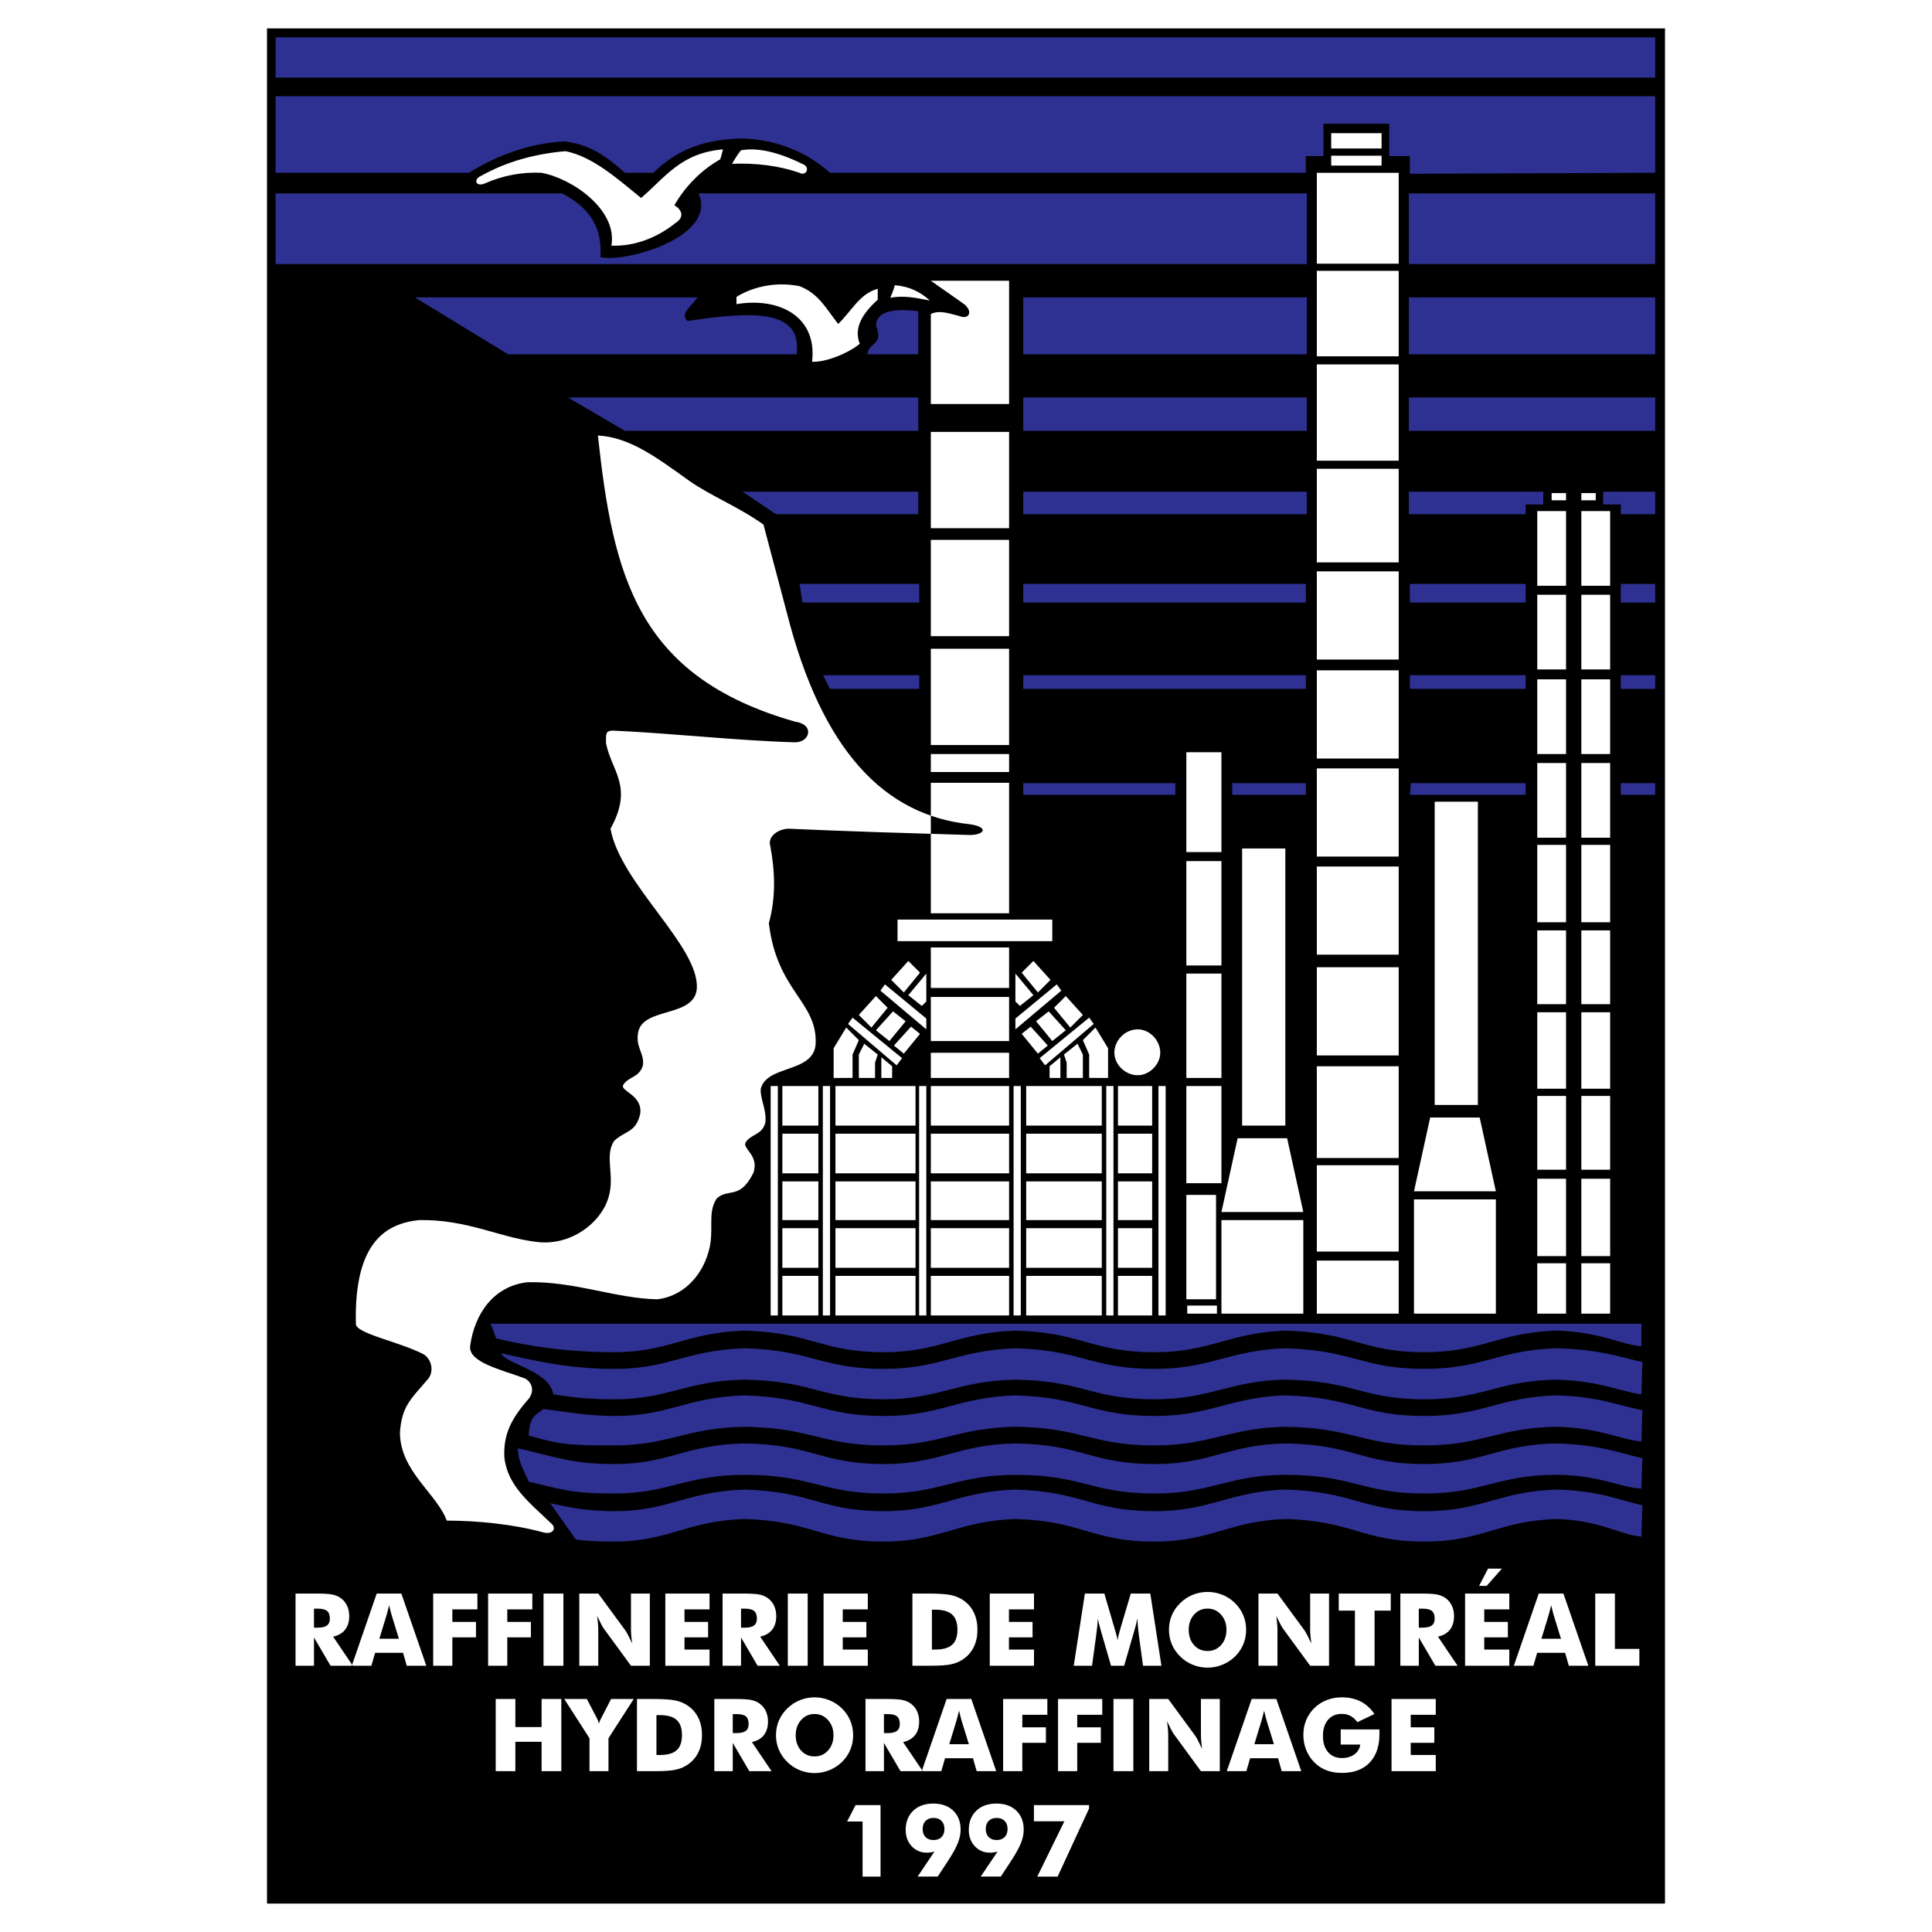 <?xml version="1.0" encoding="utf-8"?>
<!-- Generator: Adobe Illustrator 13.0.0, SVG Export Plug-In . SVG Version: 6.00 Build 14948)  -->
<!DOCTYPE svg PUBLIC "-//W3C//DTD SVG 1.0//EN" "http://www.w3.org/TR/2001/REC-SVG-20010904/DTD/svg10.dtd">
<svg version="1.0" id="Layer_1" xmlns="http://www.w3.org/2000/svg" xmlns:xlink="http://www.w3.org/1999/xlink" x="0px" y="0px"
	 width="192.756px" height="192.756px" viewBox="0 0 192.756 192.756" enable-background="new 0 0 192.756 192.756"
	 xml:space="preserve">
<g>
	<polygon fill-rule="evenodd" clip-rule="evenodd" fill="#FFFFFF" points="0,0 192.756,0 192.756,192.756 0,192.756 0,0 	"/>
	<polygon fill-rule="evenodd" clip-rule="evenodd" points="166.117,2.834 166.117,189.921 26.639,189.921 26.639,2.834 
		166.117,2.834 	"/>
	<path fill-rule="evenodd" clip-rule="evenodd" fill="#2E3192" d="M140.563,19.294h24.571v7.048h-24.571V19.294L140.563,19.294z
		 M130.382,26.342H27.493v-7.048h28.586c3.035,1.566,4.014,3.72,3.818,6.363c2.545,0.587,11.748-2.056,9.79-6.363h60.696V26.342
		L130.382,26.342z M27.493,9.602h137.642v7.636l-24.474,0.098v-1.762h-2.056v-3.23h-6.56v3.23h-1.762v1.664h-47.48
		c-2.251-2.056-5.384-3.328-8.713-3.426c-3.72,0.098-6.363,0.979-8.908,3.426h-2.839c-1.763-1.566-3.427-2.839-6.07-3.133
		c-3.426,0.196-6.657,1.371-9.496,3.133H27.493V9.602L27.493,9.602z M27.493,3.728h137.642v4.014H27.493V3.728L27.493,3.728z
		 M87.405,32.51c0-1.762,2.545-1.664,4.209-1.468v4.307h-5.091C86.72,34.076,88.188,34.468,87.405,32.51L87.405,32.51z
		 M79.476,35.349H50.694l-9.3-5.678h28.194c-0.49,0.783-1.86,1.664-0.979,2.349C75.168,31.042,80.063,30.846,79.476,35.349
		L79.476,35.349z M140.563,29.671h24.571v5.678h-24.571V29.671L140.563,29.671z M130.382,35.349H102.09v-5.678h28.292V35.349
		L130.382,35.349z M140.563,39.656h24.571v3.328h-24.571V39.656L140.563,39.656z M130.382,42.984H102.09v-3.328h28.292V42.984
		L130.382,42.984z M91.615,42.984H62.344l-5.678-3.328h34.949V42.984L91.615,42.984z M159.946,50.327v-1.272h5.188v2.251h-3.426
		v-0.979H159.946L159.946,50.327z M153.975,50.327h-1.762v0.979h-11.649v-2.251h13.411V50.327L153.975,50.327z M130.382,51.306
		H102.09v-2.251h28.292V51.306L130.382,51.306z M91.615,51.306H77.42l-3.329-2.251h17.523V51.306L91.615,51.306z M91.713,58.256
		H79.77l0.293,1.86h11.65V58.256L91.713,58.256z M130.284,58.256H102.09v1.86h28.194V58.256L130.284,58.256z M152.213,58.256
		h-11.552v1.86h11.552V58.256L152.213,58.256z M161.709,60.117h3.426v-1.86h-3.426V60.117L161.709,60.117z M161.709,67.361h3.426
		v1.371h-3.426V67.361L161.709,67.361z M152.213,68.731h-11.552v-1.371h11.552V68.731L152.213,68.731z M130.284,68.731H102.09
		v-1.371h28.194V68.731L130.284,68.731z M91.713,68.731h-8.909l-0.685-1.371h9.594V68.731L91.713,68.731z M161.709,78.129h3.426
		v1.175h-3.426V78.129L161.709,78.129z M152.213,79.304h-11.552l0.098-1.175h11.454V79.304L152.213,79.304z M130.284,79.304h-7.343
		v-1.175h7.343V79.304L130.284,79.304z M117.264,79.304H102.09v-1.175h15.174V79.304L117.264,79.304z M163.862,145.482l-0.098,3.034
		c-2.154-0.098-4.21-1.37-8.518-1.37c-5.775,0-7.342,1.86-13.117,1.86c-6.266,0-7.049-1.86-13.902-1.86
		c-5.579,0-7.439,1.86-13.02,1.86c-6.363,0-7.146-1.86-13.901-1.86c-5.776,0-7.538,1.86-13.118,1.86
		c-6.265,0-7.146-1.86-13.901-1.86c-5.874,0-7.538,1.86-13.021,1.86c-4.601,0-5.384-0.49-8.517-1.175
		c-0.392-0.979-1.077-1.958-1.077-3.329c3.916,0.881,5.384,1.566,9.691,1.566c5.385,0,7.049-1.958,12.922-2.056
		c6.755,0.098,7.636,2.056,13.901,2.056c5.58,0,7.342-1.958,13.118-2.056c6.755,0.098,7.538,2.056,13.901,2.056
		c5.58,0,7.44-1.958,13.02-2.056c6.854,0.098,7.637,2.056,13.902,2.056c5.775,0,7.342-1.958,13.117-2.056
		C159.555,144.111,161.61,144.993,163.862,145.482L163.862,145.482z M163.862,150.182l-0.098,3.132
		c-2.154-0.195-4.21-1.664-8.518-1.762c-5.775,0.196-7.342,2.252-13.117,2.252c-6.266,0-7.049-2.056-13.902-2.252
		c-5.579,0.196-7.439,2.252-13.02,2.252c-6.363,0-7.146-2.056-13.901-2.252c-5.776,0.196-7.538,2.252-13.118,2.252
		c-6.265,0-7.146-2.056-13.901-2.252c-5.874,0.196-7.538,2.252-13.021,2.252c-1.762,0-2.937-0.099-3.817-0.196l-2.545-3.622
		c1.86,0.392,3.524,0.783,6.461,0.783c5.385,0,7.049-1.958,12.922-2.154c6.755,0.196,7.636,2.154,13.901,2.154
		c5.58,0,7.342-1.958,13.118-2.154c6.755,0.196,7.538,2.154,13.901,2.154c5.58,0,7.44-1.958,13.02-2.154
		c6.854,0.196,7.637,2.154,13.902,2.154c5.775,0,7.342-1.958,13.117-2.154C159.555,148.713,161.61,149.691,163.862,150.182
		L163.862,150.182z M163.862,140.686l-0.098,3.133c-2.154-0.196-4.21-1.371-8.518-1.469c-5.775,0.098-7.342,1.859-13.117,1.859
		c-6.266,0-7.049-1.762-13.902-1.859c-5.579,0.098-7.439,1.859-13.02,1.859c-6.363,0-7.146-1.762-13.901-1.859
		c-5.776,0.098-7.538,1.859-13.118,1.859c-6.265,0-7.146-1.762-13.901-1.859c-5.874,0.098-7.538,1.859-13.021,1.859
		c-4.601,0-5.384-0.098-8.517-0.979c0.098-1.958,0.686-2.056,1.469-2.644c1.86,0.196,4.209,0.686,7.146,0.686
		c5.385,0,7.049-1.859,12.922-2.056c6.755,0.196,7.636,2.056,13.901,2.056c5.58,0,7.342-1.859,13.118-2.056
		c6.755,0.196,7.538,2.056,13.901,2.056c5.58,0,7.44-1.859,13.02-2.056c6.854,0.196,7.637,2.056,13.902,2.056
		c5.775,0,7.342-1.859,13.117-2.056C159.555,139.314,161.61,140.294,163.862,140.686L163.862,140.686z M163.862,135.889l-0.098,3.23
		c-2.154-0.294-4.21-1.371-8.518-1.469c-5.775,0.098-7.342,1.958-13.117,1.958c-6.266,0-7.049-1.86-13.902-1.958
		c-5.579,0.098-7.439,1.958-13.02,1.958c-6.363,0-7.146-1.86-13.901-1.958c-5.776,0.098-7.538,1.958-13.118,1.958
		c-6.265,0-7.146-1.86-13.901-1.958c-5.874,0.098-7.538,1.958-13.021,1.958c-3.132,0-4.601-0.294-6.069-0.489
		c-0.293-2.35-4.993-3.133-5.188-4.112c3.818,0.882,7.049,1.566,11.356,1.566c5.385,0,7.049-1.859,12.922-2.056
		c6.755,0.196,7.636,2.056,13.901,2.056c5.58,0,7.342-1.859,13.118-2.056c6.755,0.196,7.538,2.056,13.901,2.056
		c5.58,0,7.44-1.859,13.02-2.056c6.854,0.196,7.637,2.056,13.902,2.056c5.775,0,7.342-1.859,13.117-2.056
		C159.555,134.615,161.61,135.398,163.862,135.889L163.862,135.889z M48.932,132.07c0.293,0.587,0.392,1.077,0.587,1.469
		c3.23,0.783,7.146,1.37,11.747,1.37c5.483,0,7.147-1.958,13.021-2.153c6.755,0.195,7.636,2.153,13.901,2.153
		c5.58,0,7.342-1.958,13.118-2.153c6.755,0.195,7.538,2.153,13.901,2.153c5.58,0,7.44-1.958,13.02-2.153
		c6.854,0.195,7.637,2.153,13.902,2.153c5.775,0,7.342-1.958,13.117-2.153c4.308,0.098,6.363,1.37,8.518,1.566v-2.252H48.932
		L48.932,132.07z"/>
	<path fill-rule="evenodd" clip-rule="evenodd" fill="#FFFFFF" d="M131.379,17.238h8.169v9.067h-8.169V17.238L131.379,17.238z
		 M131.379,27.023h8.169v8.528h-8.169V27.023L131.379,27.023z M131.379,36.359h8.169v9.605h-8.169V36.359L131.379,36.359z
		 M131.379,46.772h8.169v9.336h-8.169V46.772L131.379,46.772z M131.379,57.006h8.169v8.797h-8.169V57.006L131.379,57.006z
		 M131.379,66.88h8.169v8.797h-8.169V66.88L131.379,66.88z M131.379,76.665h8.169v8.797h-8.169V76.665L131.379,76.665z
		 M131.379,86.45h8.169v8.797h-8.169V86.45L131.379,86.45z M131.379,96.504h8.169v8.797h-8.169V96.504L131.379,96.504z
		 M131.379,106.379h8.169v9.156h-8.169V106.379L131.379,106.379z M131.379,116.254h8.169v8.617h-8.169V116.254L131.379,116.254z
		 M141.074,119.665h8.169v11.4h-8.169V119.665L141.074,119.665z M121.863,121.729h8.169v9.336h-8.169V121.729L121.863,121.729z
		 M131.379,125.769h8.169v5.297h-8.169V125.769L131.379,125.769z M132.815,13.288h5.026v1.526h-5.026V13.288L132.815,13.288z
		 M132.815,15.532h5.026v0.988h-5.026V15.532L132.815,15.532z M149.243,118.856l-1.616-7.36h-4.938l-1.615,7.36H149.243
		L149.243,118.856z M130.032,120.921l-1.615-7.36h-4.938l-1.616,7.36H130.032L130.032,120.921z M143.139,110.239h4.309V79.987
		h-4.309V110.239L143.139,110.239z M123.928,112.304h4.31V84.655h-4.31V112.304L123.928,112.304z M153.372,126.038h2.873v5.027
		h-2.873V126.038L153.372,126.038z M153.372,117.6h2.873v7.721h-2.873V117.6L153.372,117.6z M153.372,109.342h2.873v7.36h-2.873
		V109.342L153.372,109.342z M153.372,100.993h2.873v7.63h-2.873V100.993L153.372,100.993z M153.372,92.824h2.873v7.361h-2.873
		V92.824L153.372,92.824z M153.372,84.295h2.873v7.72h-2.873V84.295L153.372,84.295z M153.372,76.126h2.873v7.451h-2.873V76.126
		L153.372,76.126z M153.372,67.778h2.873v7.451h-2.873V67.778L153.372,67.778z M153.372,59.34h2.873v7.451h-2.873V59.34
		L153.372,59.34z M153.372,50.991h2.873v7.451h-2.873V50.991L153.372,50.991z M157.771,126.038h2.873v5.027h-2.873V126.038
		L157.771,126.038z M157.771,117.6h2.873v7.721h-2.873V117.6L157.771,117.6z M157.771,109.342h2.873v7.36h-2.873V109.342
		L157.771,109.342z M157.771,100.993h2.873v7.63h-2.873V100.993L157.771,100.993z M157.771,92.824h2.873v7.361h-2.873V92.824
		L157.771,92.824z M157.771,84.295h2.873v7.72h-2.873V84.295L157.771,84.295z M157.771,76.126h2.873v7.451h-2.873V76.126
		L157.771,76.126z M157.771,67.778h2.873v7.451h-2.873V67.778L157.771,67.778z M157.771,59.34h2.873v7.451h-2.873V59.34
		L157.771,59.34z M157.771,50.991h2.873v7.451h-2.873V50.991L157.771,50.991z M156.245,49.196h-1.437v0.718h1.437V49.196
		L156.245,49.196z M159.207,49.196h-1.437v0.718h1.437V49.196L159.207,49.196z M118.362,108.354h3.501v9.695h-3.501V108.354
		L118.362,108.354z M118.362,97.133h3.501v10.413h-3.501V97.133L118.362,97.133z M118.362,85.912h3.501v10.413h-3.501V85.912
		L118.362,85.912z M118.362,75.049h3.501v9.964h-3.501V75.049L118.362,75.049z M118.362,119.216h2.963v10.413h-2.963V119.216
		L118.362,119.216z M118.452,130.257h2.963v0.809h-2.963V130.257L118.452,130.257z M78.056,127.295h3.591v3.95h-3.591V127.295
		L78.056,127.295z M111.54,127.295h3.411v3.95h-3.411V127.295L111.54,127.295z M83.353,127.295h7.989v3.95h-7.989V127.295
		L83.353,127.295z M92.868,127.295h7.81v3.95h-7.81V127.295L92.868,127.295z M102.384,127.295h7.54v3.95h-7.54V127.295
		L102.384,127.295z M78.056,122.537h3.591v3.95h-3.591V122.537L78.056,122.537z M111.54,122.537h3.411v3.95h-3.411V122.537
		L111.54,122.537z M83.353,122.537h7.989v3.95h-7.989V122.537L83.353,122.537z M92.868,122.537h7.81v3.95h-7.81V122.537
		L92.868,122.537z M102.384,122.537h7.54v3.95h-7.54V122.537L102.384,122.537z M78.056,117.869h3.591v3.86h-3.591V117.869
		L78.056,117.869z M111.54,117.869h3.411v3.86h-3.411V117.869L111.54,117.869z M83.353,117.869h7.989v3.86h-7.989V117.869
		L83.353,117.869z M92.868,117.869h7.81v3.86h-7.81V117.869L92.868,117.869z M102.384,117.869h7.54v3.86h-7.54V117.869
		L102.384,117.869z M78.056,113.111h3.591v3.95h-3.591V113.111L78.056,113.111z M111.54,113.111h3.411v3.95h-3.411V113.111
		L111.54,113.111z M83.353,113.111h7.989v3.95h-7.989V113.111L83.353,113.111z M92.868,113.111h7.81v3.95h-7.81V113.111
		L92.868,113.111z M102.384,113.111h7.54v3.95h-7.54V113.111L102.384,113.111z M78.056,108.354h3.591v3.95h-3.591V108.354
		L78.056,108.354z M111.54,108.354h3.411v3.95h-3.411V108.354L111.54,108.354z M83.353,108.354h7.989v3.95h-7.989V108.354
		L83.353,108.354z M92.868,108.354h7.81v3.95h-7.81V108.354L92.868,108.354z M92.868,105.032h7.81v2.514h-7.81V105.032
		L92.868,105.032z M92.868,99.467h7.81v4.398h-7.81V99.467L92.868,99.467z M92.868,94.529h7.81v4.039h-7.81V94.529L92.868,94.529z
		 M92.868,75.229h7.81v1.795h-7.81V75.229L92.868,75.229z M92.868,78.102h7.81v13.017h-7.81V78.102L92.868,78.102z M92.868,64.726
		h7.81v9.605h-7.81V64.726L92.868,64.726z M92.868,53.864h7.81v9.605h-7.81V53.864L92.868,53.864z M92.868,43.092h7.81v9.605h-7.81
		V43.092L92.868,43.092z M92.868,28.01h7.81v12.298h-7.81v-8.977c0.897-0.449,1.975,0,2.783,0.179
		c1.077,0.449,1.436-0.449,0.539-1.167L92.868,28.01L92.868,28.01z M102.384,108.354h7.54v3.95h-7.54V108.354L102.384,108.354z
		 M82.096,108.354h0.718v22.892h-0.718V108.354L82.096,108.354z M76.889,108.354h0.718v22.892h-0.718V108.354L76.889,108.354z
		 M91.701,108.354h0.718v22.892h-0.718V108.354L91.701,108.354z M101.127,108.354h0.718v22.892h-0.718V108.354L101.127,108.354z
		 M110.373,108.354h0.718v22.892h-0.718V108.354L110.373,108.354z M115.579,108.354h0.719v22.892h-0.719V108.354L115.579,108.354z
		 M89.546,91.747h15.44v2.154h-15.44V91.747L89.546,91.747z M113.515,102.698c1.167,0,2.244,1.077,2.244,2.334
		c0,1.167-1.077,2.244-2.244,2.244c-1.257,0-2.334-1.077-2.334-2.244C111.181,103.775,112.258,102.698,113.515,102.698
		L113.515,102.698z M59.653,43.451c1.526,14.094,3.95,24.058,19.66,28.546c1.975,0.27,1.526,2.065,0,2.065
		c-6.015-0.18-12.119-0.898-18.133-1.167c-0.808,0-0.718,0.359-0.718,1.257C61,76.935,63.244,78.46,60.91,82.68
		c0.987,5.476,8.797,11.67,8.618,15.889c-0.179,2.963-5.207,1.886-5.835,4.31c-0.359,1.616,0.628,2.154,0.449,3.411
		c-0.359,1.257-1.436,1.077-1.975,1.975c-0.27,0.629,1.975,0.987,1.706,2.873c-0.449,1.885-1.437,1.616-2.604,2.693
		c-0.987,1.525,0.09,3.411-0.539,5.565c-0.718,2.604-3.86,5.027-7.361,4.488c-3.591-0.449-6.823-2.244-11.58-2.154
		c-3.322,0.359-6.464,2.244-6.284,10.323c-0.09,0.987,4.309,1.796,6.733,3.052c0.808,0.449,1.167,1.796,0.359,2.604
		c-1.616,1.886-2.513,2.604-2.693,5.207c0,3.859,3.68,6.104,4.668,8.797c3.052,0,6.643,0.359,9.605,1.167
		c0.898,0.27,1.437-0.358,0.808-0.897c-2.154-2.064-4.398-3.771-4.668-6.643c-0.09-2.154,0.628-3.681,2.244-5.566
		c0.808-0.808,0.628-1.795-0.179-2.244c-2.424-0.897-5.656-1.615-5.476-3.231c0.449-3.321,2.424-6.015,5.745-6.373
		c4.758-0.09,8.708,1.615,12.927,1.705c2.424-0.269,4.399-2.154,5.117-4.758c0.628-2.154-0.179-3.771,0.808-5.296
		c1.167-1.077,2.334,0.18,3.681-2.604c0.539-1.706-1.078-2.334-0.808-2.963c0.539-0.897,1.616-0.718,1.975-1.975
		c0.18-1.257-0.539-2.424-0.449-3.411c0.629-2.424,5.297-1.526,5.476-4.488c0.18-4.22-3.86-5.207-4.668-12.029
		c0.718-2.604,0.628-5.207,0.09-7.989c0-0.898,1.077-1.437,1.885-1.437c6.014,0.27,12.029,0.449,18.043,0.628
		c1.526,0,1.975-0.808,0-1.077c-8.438-0.897-14.722-7.271-18.223-21.096l-2.334-8.797c-2.514-1.795-5.296-2.873-7.451-4.399
		C65.578,45.695,62.885,43.63,59.653,43.451L59.653,43.451z M48.343,18.315c-0.898,0.359-1.167-0.449-0.27-0.808
		c2.424-1.347,5.207-2.154,8.349-2.424c2.693,0.539,5.117,2.693,7.541,4.668c2.423-2.064,3.95-4.488,8.169-4.848
		c-0.09,0.359-0.18,0.718-0.27,0.988c-2.064,1.167-3.59,2.873-4.578,4.578c0.718,0.449,1.078,1.167,0.09,1.795
		c-1.795,1.437-4.04,2.334-6.374,2.244c0.628-3.591-3.95-6.733-7.002-7.271C52.113,17.148,50.138,17.507,48.343,18.315
		L48.343,18.315z M73.029,16.34c0.27-0.449,0.539-0.897,0.898-1.347c1.975-0.359,4.309,0.449,6.284,1.437
		c0.628,0.359,0.18,1.167-0.449,0.808C77.697,16.52,75.363,16.25,73.029,16.34L73.029,16.34z M73.478,30.344
		c0-0.179,0-0.449,0-0.718c1.257-0.808,3.591-1.616,6.284-1.077c1.885,0.718,2.603,2.154,3.86,3.77
		c1.257-1.167,2.154-3.052,3.95-3.501c0,0.359,0,0.718,0,1.077c-1.167,1.077-2.513,2.604-1.795,4.399
		c-1.167,0.987-3.5,1.885-4.757,1.795C81.557,31.601,77.787,29.626,73.478,30.344L73.478,30.344z M89.277,28.459
		c-0.09,0.359-0.27,0.808-0.449,1.256c1.257-0.269,2.603,0,3.95,0.27C91.791,29.088,90.624,28.549,89.277,28.459L89.277,28.459z
		 M108.667,107.546v-2.334l-0.628-1.437l1.257-1.257l1.257,2.064v2.963H108.667L108.667,107.546z M106.423,107.546v-1.526
		l-0.27-0.808l1.347-1.077l0.539,1.077v2.334H106.423L106.423,107.546z M104.718,107.546v-1.167l1.077-0.897v2.064H104.718
		L104.718,107.546z M108.667,101.531l0.449,0.629l-4.848,4.129l-0.538-0.718L108.667,101.531L108.667,101.531z M105.436,98.21
		l0.449,0.628l-4.578,3.86v-1.077L105.436,98.21L105.436,98.21z M105.166,100.544l1.167-1.167l1.706,1.885l-1.257,1.257
		L105.166,100.544L105.166,100.544z M101.935,97.043l1.167-1.167l1.706,1.885l-1.257,1.257L101.935,97.043L101.935,97.043z
		 M103.371,101.891l1.257-0.987l1.705,1.885l-1.347,1.077L103.371,101.891L103.371,101.891z M101.307,97.133l1.795,2.154
		l-1.347,1.077l-0.448-0.449V97.133L101.307,97.133z M101.935,103.147l0.897-0.719l1.706,1.886l-0.987,0.808L101.935,103.147
		L101.935,103.147z M85.058,107.546v-2.334l0.628-1.437l-1.257-1.257l-1.257,2.064v2.963H85.058L85.058,107.546z M87.302,107.546
		v-1.526l0.269-0.808l-1.346-1.077l-0.539,1.077v2.334H87.302L87.302,107.546z M89.008,107.546v-1.167l-1.077-0.897v2.064H89.008
		L89.008,107.546z M85.058,101.531l-0.449,0.629l4.848,4.129l0.539-0.718L85.058,101.531L85.058,101.531z M88.29,98.21l-0.449,0.628
		l4.578,3.86v-1.077L88.29,98.21L88.29,98.21z M88.559,100.544l-1.167-1.167l-1.706,1.885l1.256,1.257L88.559,100.544
		L88.559,100.544z M91.791,97.043l-1.167-1.167l-1.706,1.885l1.256,1.257L91.791,97.043L91.791,97.043z M90.354,101.891
		l-1.257-0.987l-1.706,1.885l1.346,1.077L90.354,101.891L90.354,101.891z M92.419,97.133l-1.795,2.154l1.346,1.077l0.449-0.449
		V97.133L92.419,97.133z M91.791,103.147l-0.897-0.719l-1.706,1.886l0.987,0.808L91.791,103.147L91.791,103.147z"/>
	<path fill-rule="evenodd" clip-rule="evenodd" fill="#FFFFFF" d="M29.486,166.191v-7.202h2.052c0.802,0,1.363,0.037,1.679,0.111
		c0.316,0.074,0.589,0.198,0.819,0.371c0.259,0.196,0.458,0.448,0.598,0.752c0.14,0.306,0.209,0.642,0.209,1.01
		c0,0.557-0.137,1.011-0.41,1.359c-0.273,0.35-0.673,0.581-1.197,0.695l1.961,2.903h-2.219l-1.652-2.819v2.819H29.486
		L29.486,166.191z M31.326,162.394h0.365c0.423,0,0.732-0.072,0.926-0.217c0.195-0.145,0.292-0.371,0.292-0.679
		c0-0.36-0.091-0.618-0.273-0.771c-0.182-0.152-0.487-0.229-0.917-0.229h-0.393V162.394L31.326,162.394z M37.848,163.5h1.953
		l-0.734-2.376c-0.021-0.072-0.053-0.188-0.092-0.35c-0.04-0.159-0.091-0.366-0.153-0.619c-0.042,0.178-0.084,0.346-0.126,0.507
		c-0.041,0.161-0.083,0.313-0.124,0.462L37.848,163.5L37.848,163.5z M35.098,166.191l2.485-7.202h2.46l2.489,7.202h-1.953
		l-0.364-1.29h-2.789l-0.375,1.29H35.098L35.098,166.191z M43.218,166.191v-7.202h4.413v1.579h-2.499v1.249h2.356v1.545h-2.356
		v2.829H43.218L43.218,166.191z M48.699,166.191v-7.202h4.412v1.579h-2.498v1.249h2.355v1.545h-2.355v2.829H48.699L48.699,166.191z
		 M54.228,166.191v-7.202h1.983v7.202H54.228L54.228,166.191z M57.796,166.191v-7.202h1.894l2.72,3.705
		c0.052,0.075,0.138,0.227,0.258,0.454c0.12,0.229,0.25,0.499,0.395,0.814c-0.039-0.299-0.067-0.564-0.085-0.797
		s-0.027-0.438-0.027-0.62v-3.557h1.884v7.202h-1.884l-2.72-3.719c-0.055-0.076-0.143-0.228-0.264-0.455
		c-0.119-0.229-0.248-0.496-0.389-0.805c0.038,0.303,0.067,0.569,0.085,0.803c0.019,0.231,0.027,0.438,0.027,0.619v3.557H57.796
		L57.796,166.191z M66.379,166.191v-7.202h4.413v1.579h-2.499v1.249h2.356v1.545h-2.356v1.216h2.499v1.613H66.379L66.379,166.191z
		 M72.092,166.191v-7.202h2.052c0.802,0,1.363,0.037,1.679,0.111c0.316,0.074,0.589,0.198,0.819,0.371
		c0.259,0.196,0.458,0.448,0.598,0.752c0.14,0.306,0.208,0.642,0.208,1.01c0,0.557-0.136,1.011-0.41,1.359
		c-0.273,0.35-0.673,0.581-1.197,0.695l1.961,2.903h-2.218l-1.652-2.819v2.819H72.092L72.092,166.191z M73.932,162.394h0.364
		c0.423,0,0.732-0.072,0.927-0.217s0.292-0.371,0.292-0.679c0-0.36-0.091-0.618-0.273-0.771c-0.182-0.152-0.487-0.229-0.917-0.229
		h-0.393V162.394L73.932,162.394z M78.599,166.191v-7.202h1.983v7.202H78.599L78.599,166.191z M82.167,166.191v-7.202h4.413v1.579
		h-2.499v1.249h2.356v1.545h-2.356v1.216h2.499v1.613H82.167L82.167,166.191z"/>
	<path fill-rule="evenodd" clip-rule="evenodd" fill="#FFFFFF" d="M91.032,166.191v-7.202h1.5c1.118,0,1.911,0.053,2.375,0.158
		c0.463,0.104,0.871,0.28,1.222,0.525c0.455,0.319,0.801,0.726,1.038,1.223c0.237,0.497,0.354,1.064,0.354,1.699
		c0,0.637-0.117,1.204-0.354,1.701c-0.236,0.496-0.583,0.903-1.038,1.223c-0.348,0.241-0.744,0.414-1.19,0.519
		c-0.447,0.103-1.139,0.154-2.075,0.154h-0.331H91.032L91.032,166.191z M92.975,164.578h0.329c0.771,0,1.334-0.158,1.689-0.476
		c0.354-0.315,0.53-0.817,0.53-1.508c0-0.688-0.176-1.193-0.53-1.515c-0.355-0.32-0.918-0.481-1.689-0.481h-0.329V164.578
		L92.975,164.578z M98.749,166.191v-7.202h4.413v1.579h-2.498v1.249h2.355v1.545h-2.355v1.216h2.498v1.613H98.749L98.749,166.191z"
		/>
	<path fill-rule="evenodd" clip-rule="evenodd" fill="#FFFFFF" d="M115.875,166.191h-1.836l-0.423-3.113
		c-0.028-0.22-0.056-0.465-0.08-0.733c-0.025-0.27-0.048-0.562-0.067-0.88c-0.046,0.304-0.136,0.685-0.271,1.14
		c-0.028,0.096-0.051,0.166-0.063,0.212l-0.979,3.375h-1.308l-0.979-3.375c-0.013-0.046-0.033-0.116-0.059-0.212
		c-0.138-0.455-0.229-0.834-0.271-1.135c-0.02,0.272-0.043,0.541-0.068,0.808c-0.026,0.269-0.059,0.534-0.094,0.801l-0.424,3.113
		h-1.825l1.112-7.202h1.942l1.088,3.715c0.007,0.025,0.021,0.068,0.039,0.127c0.102,0.331,0.166,0.615,0.193,0.852
		c0.011-0.128,0.036-0.271,0.072-0.427c0.036-0.154,0.085-0.342,0.147-0.562l1.098-3.705h1.948L115.875,166.191L115.875,166.191z
		 M124.327,162.604c0,0.52-0.096,1.004-0.285,1.456c-0.19,0.453-0.467,0.858-0.831,1.216c-0.368,0.354-0.788,0.626-1.26,0.819
		c-0.472,0.191-0.962,0.287-1.471,0.287c-0.516,0-1.008-0.096-1.478-0.287c-0.472-0.193-0.885-0.466-1.242-0.819
		c-0.371-0.357-0.652-0.764-0.846-1.221c-0.19-0.455-0.286-0.938-0.286-1.451c0-0.516,0.096-0.999,0.286-1.454
		c0.193-0.453,0.475-0.859,0.846-1.217c0.357-0.354,0.771-0.627,1.242-0.819c0.47-0.191,0.962-0.287,1.478-0.287
		c0.512,0,1.004,0.096,1.478,0.287c0.476,0.192,0.892,0.465,1.253,0.819c0.36,0.354,0.636,0.759,0.829,1.216
		C124.231,161.604,124.327,162.089,124.327,162.604L124.327,162.604z M120.48,164.721c0.544,0,0.994-0.2,1.351-0.6
		c0.355-0.401,0.533-0.907,0.533-1.517c0-0.603-0.18-1.106-0.541-1.511c-0.36-0.403-0.809-0.604-1.343-0.604
		c-0.544,0-0.994,0.201-1.35,0.603c-0.356,0.401-0.534,0.907-0.534,1.513c0,0.616,0.175,1.124,0.525,1.52
		C119.473,164.522,119.926,164.721,120.48,164.721L120.48,164.721z M125.558,166.191v-7.202h1.895l2.72,3.705
		c0.053,0.075,0.138,0.227,0.259,0.454c0.119,0.229,0.25,0.499,0.395,0.814c-0.038-0.299-0.066-0.564-0.085-0.797
		s-0.027-0.438-0.027-0.62v-3.557h1.884v7.202h-1.884l-2.72-3.719c-0.056-0.076-0.144-0.228-0.264-0.455
		c-0.119-0.229-0.249-0.496-0.39-0.805c0.038,0.303,0.067,0.569,0.085,0.803c0.02,0.231,0.027,0.438,0.027,0.619v3.557H125.558
		L125.558,166.191z M135.18,166.191v-5.499h-1.614v-1.703h5.19v1.703h-1.613v5.499H135.18L135.18,166.191z M139.713,166.191v-7.202
		h2.052c0.803,0,1.363,0.037,1.679,0.111c0.316,0.074,0.59,0.198,0.82,0.371c0.259,0.196,0.458,0.448,0.598,0.752
		c0.139,0.306,0.208,0.642,0.208,1.01c0,0.557-0.136,1.011-0.41,1.359c-0.273,0.35-0.673,0.581-1.196,0.695l1.961,2.903h-2.219
		l-1.651-2.819v2.819H139.713L139.713,166.191z M141.554,162.394h0.364c0.423,0,0.731-0.072,0.927-0.217
		c0.194-0.145,0.292-0.371,0.292-0.679c0-0.36-0.091-0.618-0.273-0.771c-0.182-0.152-0.487-0.229-0.917-0.229h-0.393V162.394
		L141.554,162.394z M146.171,166.191v-7.202h4.412v1.579h-2.498v1.249h2.355v1.545h-2.355v1.216h2.498v1.613H146.171
		L146.171,166.191z M149.845,156.501l-1.52,1.722h-0.757l0.895-1.722H149.845L149.845,156.501z M153.787,163.5h1.953l-0.733-2.376
		c-0.022-0.072-0.054-0.188-0.093-0.35c-0.04-0.159-0.091-0.366-0.153-0.619c-0.042,0.178-0.084,0.346-0.125,0.507
		s-0.083,0.313-0.125,0.462L153.787,163.5L153.787,163.5z M151.037,166.191l2.485-7.202h2.46l2.488,7.202h-1.953l-0.364-1.29h-2.789
		l-0.374,1.29H151.037L151.037,166.191z M159.157,166.191v-7.202h1.963v5.52h2.439v1.683H159.157L159.157,166.191z"/>
	<path fill-rule="evenodd" clip-rule="evenodd" fill="#FFFFFF" d="M49.457,176.71v-7.202h1.962v2.799h2.616v-2.799h1.968v7.202
		h-1.968v-2.933h-2.616v2.933H49.457L49.457,176.71z M58.815,176.71v-3.286l-2.519-3.916h2.253l0.969,1.854
		c0.007,0.011,0.017,0.029,0.03,0.056c0.101,0.193,0.172,0.378,0.212,0.556c0.032-0.161,0.103-0.339,0.211-0.537
		c0.019-0.035,0.032-0.061,0.039-0.074l0.959-1.854h2.258l-2.519,3.916v3.286H58.815L58.815,176.71z M63.55,176.71v-7.202h1.5
		c1.119,0,1.911,0.052,2.375,0.157c0.463,0.104,0.872,0.281,1.222,0.526c0.456,0.319,0.801,0.726,1.038,1.222
		c0.236,0.497,0.354,1.065,0.354,1.7c0,0.636-0.118,1.203-0.354,1.7c-0.237,0.497-0.583,0.903-1.038,1.223
		c-0.348,0.242-0.744,0.415-1.19,0.519c-0.447,0.103-1.139,0.155-2.076,0.155H65.05H63.55L63.55,176.71z M65.493,175.096h0.329
		c0.771,0,1.335-0.157,1.689-0.475c0.354-0.315,0.53-0.818,0.53-1.508c0-0.688-0.176-1.194-0.53-1.515
		c-0.354-0.321-0.918-0.482-1.689-0.482h-0.329V175.096L65.493,175.096z M71.268,176.71v-7.202h2.052
		c0.803,0,1.364,0.037,1.679,0.11c0.316,0.074,0.589,0.198,0.819,0.371c0.259,0.197,0.458,0.448,0.598,0.753
		c0.139,0.306,0.208,0.641,0.208,1.009c0,0.558-0.136,1.011-0.41,1.36c-0.273,0.349-0.673,0.581-1.197,0.695l1.961,2.903H74.76
		l-1.652-2.819v2.819H71.268L71.268,176.71z M73.108,172.912h0.364c0.423,0,0.732-0.073,0.927-0.218
		c0.194-0.145,0.292-0.371,0.292-0.678c0-0.361-0.091-0.618-0.274-0.771c-0.181-0.153-0.487-0.229-0.917-0.229h-0.393V172.912
		L73.108,172.912z M85.119,173.123c0,0.519-0.096,1.004-0.286,1.456c-0.189,0.453-0.467,0.857-0.831,1.216
		c-0.368,0.354-0.787,0.626-1.259,0.819c-0.472,0.191-0.962,0.286-1.471,0.286c-0.516,0-1.007-0.095-1.478-0.286
		c-0.472-0.193-0.885-0.466-1.242-0.819c-0.371-0.358-0.651-0.765-0.845-1.222c-0.191-0.455-0.287-0.938-0.287-1.45
		c0-0.516,0.096-0.999,0.287-1.454c0.193-0.453,0.474-0.86,0.845-1.218c0.357-0.354,0.771-0.626,1.242-0.819
		c0.471-0.191,0.962-0.287,1.478-0.287c0.512,0,1.004,0.096,1.477,0.287c0.476,0.193,0.892,0.466,1.253,0.819
		c0.361,0.354,0.637,0.76,0.83,1.216C85.023,172.122,85.119,172.607,85.119,173.123L85.119,173.123z M81.272,175.238
		c0.544,0,0.994-0.199,1.35-0.599c0.356-0.402,0.534-0.907,0.534-1.517c0-0.603-0.18-1.106-0.541-1.512
		c-0.361-0.402-0.81-0.604-1.343-0.604c-0.544,0-0.994,0.202-1.35,0.604s-0.534,0.906-0.534,1.513c0,0.616,0.174,1.123,0.525,1.52
		C80.265,175.04,80.718,175.238,81.272,175.238L81.272,175.238z M86.35,176.71v-7.202h2.052c0.803,0,1.364,0.037,1.679,0.11
		c0.316,0.074,0.589,0.198,0.819,0.371c0.259,0.197,0.458,0.448,0.598,0.753c0.14,0.306,0.208,0.641,0.208,1.009
		c0,0.558-0.136,1.011-0.41,1.36c-0.274,0.349-0.674,0.581-1.197,0.695l1.961,2.903h-2.218l-1.652-2.819v2.819H86.35L86.35,176.71z
		 M88.19,172.912h0.364c0.423,0,0.732-0.073,0.927-0.218s0.292-0.371,0.292-0.678c0-0.361-0.091-0.618-0.274-0.771
		c-0.181-0.153-0.487-0.229-0.917-0.229H88.19V172.912L88.19,172.912z M94.711,174.018h1.953l-0.734-2.376
		c-0.022-0.072-0.054-0.188-0.092-0.349c-0.041-0.16-0.091-0.366-0.153-0.62c-0.042,0.178-0.084,0.346-0.126,0.508
		c-0.04,0.16-0.083,0.313-0.125,0.461L94.711,174.018L94.711,174.018z M91.961,176.71l2.485-7.202h2.46l2.488,7.202h-1.953
		l-0.364-1.29h-2.789l-0.375,1.29H91.961L91.961,176.71z M100.081,176.71v-7.202h4.413v1.579h-2.498v1.248h2.355v1.545h-2.355v2.83
		H100.081L100.081,176.71z M105.562,176.71v-7.202h4.412v1.579h-2.498v1.248h2.355v1.545h-2.355v2.83H105.562L105.562,176.71z
		 M111.092,176.71v-7.202h1.982v7.202H111.092L111.092,176.71z M114.659,176.71v-7.202h1.895l2.72,3.704
		c0.053,0.075,0.138,0.227,0.259,0.455c0.119,0.229,0.25,0.499,0.395,0.814c-0.038-0.299-0.067-0.564-0.086-0.798
		c-0.019-0.231-0.026-0.438-0.026-0.619v-3.557h1.884v7.202h-1.884l-2.721-3.72c-0.055-0.075-0.143-0.227-0.264-0.455
		c-0.119-0.229-0.248-0.495-0.389-0.805c0.038,0.303,0.066,0.569,0.085,0.804c0.019,0.23,0.027,0.438,0.027,0.619v3.557H114.659
		L114.659,176.71z M125.147,174.018h1.953l-0.734-2.376c-0.021-0.072-0.054-0.188-0.093-0.349c-0.04-0.16-0.091-0.366-0.152-0.62
		c-0.042,0.178-0.084,0.346-0.126,0.508c-0.04,0.16-0.082,0.313-0.124,0.461L125.147,174.018L125.147,174.018z M122.396,176.71
		l2.485-7.202h2.46l2.488,7.202h-1.953l-0.364-1.29h-2.789l-0.374,1.29H122.396L122.396,176.71z M133.763,174.057v-1.51h3.857
		c0.003,0.049,0.007,0.104,0.008,0.163c0.002,0.059,0.002,0.146,0.002,0.26c0,1.241-0.327,2.203-0.98,2.887
		c-0.655,0.684-1.575,1.026-2.763,1.026c-0.584,0-1.103-0.088-1.556-0.264c-0.455-0.175-0.862-0.443-1.218-0.805
		c-0.343-0.344-0.606-0.752-0.796-1.222c-0.188-0.471-0.282-0.965-0.282-1.479c0-0.537,0.093-1.031,0.275-1.483
		c0.184-0.451,0.457-0.856,0.821-1.217c0.361-0.352,0.775-0.616,1.242-0.798c0.467-0.18,0.971-0.271,1.513-0.271
		c0.706,0,1.328,0.14,1.871,0.418c0.542,0.279,0.999,0.693,1.37,1.244l-1.703,0.816c-0.202-0.278-0.431-0.485-0.685-0.621
		c-0.255-0.136-0.539-0.205-0.854-0.205c-0.587,0-1.049,0.196-1.387,0.588c-0.338,0.393-0.507,0.929-0.507,1.606
		c0,0.686,0.169,1.226,0.507,1.619c0.338,0.395,0.8,0.591,1.387,0.591c0.497,0,0.914-0.122,1.246-0.368
		c0.333-0.243,0.527-0.568,0.583-0.977H133.763L133.763,174.057z M138.834,176.71v-7.202h4.412v1.579h-2.498v1.248h2.355v1.545
		h-2.355v1.216h2.498v1.614H138.834L138.834,176.71z"/>
	<path fill-rule="evenodd" clip-rule="evenodd" fill="#FFFFFF" d="M86.06,187.228v-5.499h-1.544l0.846-1.634h2.489v7.133H86.06
		L86.06,187.228z M93.141,183.582c0.337,0,0.603-0.099,0.796-0.295s0.291-0.466,0.291-0.807s-0.098-0.61-0.292-0.809
		c-0.197-0.198-0.46-0.298-0.794-0.298c-0.336,0-0.599,0.1-0.796,0.298c-0.195,0.198-0.292,0.468-0.292,0.809
		s0.097,0.61,0.292,0.807C92.542,183.483,92.805,183.582,93.141,183.582L93.141,183.582z M93.229,184.734
		c-0.111,0.032-0.23,0.059-0.356,0.077c-0.125,0.021-0.258,0.03-0.396,0.03c-0.61,0-1.115-0.213-1.517-0.642
		c-0.4-0.428-0.6-0.971-0.6-1.627c0-0.796,0.249-1.434,0.748-1.912c0.499-0.479,1.167-0.719,2.003-0.719
		c0.836,0,1.501,0.236,1.993,0.708c0.492,0.472,0.737,1.106,0.737,1.904c0,0.427-0.096,0.876-0.285,1.35s-0.524,1.075-1.004,1.804
		l-0.998,1.52h-2.003L93.229,184.734L93.229,184.734z M99.438,183.582c0.338,0,0.604-0.099,0.796-0.295
		c0.193-0.196,0.291-0.466,0.291-0.807s-0.098-0.61-0.293-0.809c-0.196-0.198-0.46-0.298-0.794-0.298
		c-0.336,0-0.599,0.1-0.796,0.298c-0.194,0.198-0.292,0.468-0.292,0.809s0.098,0.61,0.292,0.807
		C98.839,183.483,99.102,183.582,99.438,183.582L99.438,183.582z M99.525,184.734c-0.111,0.032-0.23,0.059-0.356,0.077
		c-0.126,0.021-0.258,0.03-0.396,0.03c-0.609,0-1.114-0.213-1.516-0.642c-0.4-0.428-0.6-0.971-0.6-1.627
		c0-0.796,0.249-1.434,0.747-1.912c0.499-0.479,1.167-0.719,2.003-0.719s1.502,0.236,1.993,0.708
		c0.492,0.472,0.737,1.106,0.737,1.904c0,0.427-0.096,0.876-0.285,1.35c-0.19,0.474-0.524,1.075-1.004,1.804l-0.998,1.52h-2.003
		L99.525,184.734L99.525,184.734z M103.489,187.228l2.705-5.52h-3.039v-1.613h5.499v0.345l-3.133,6.788H103.489L103.489,187.228z"/>
</g>
</svg>
